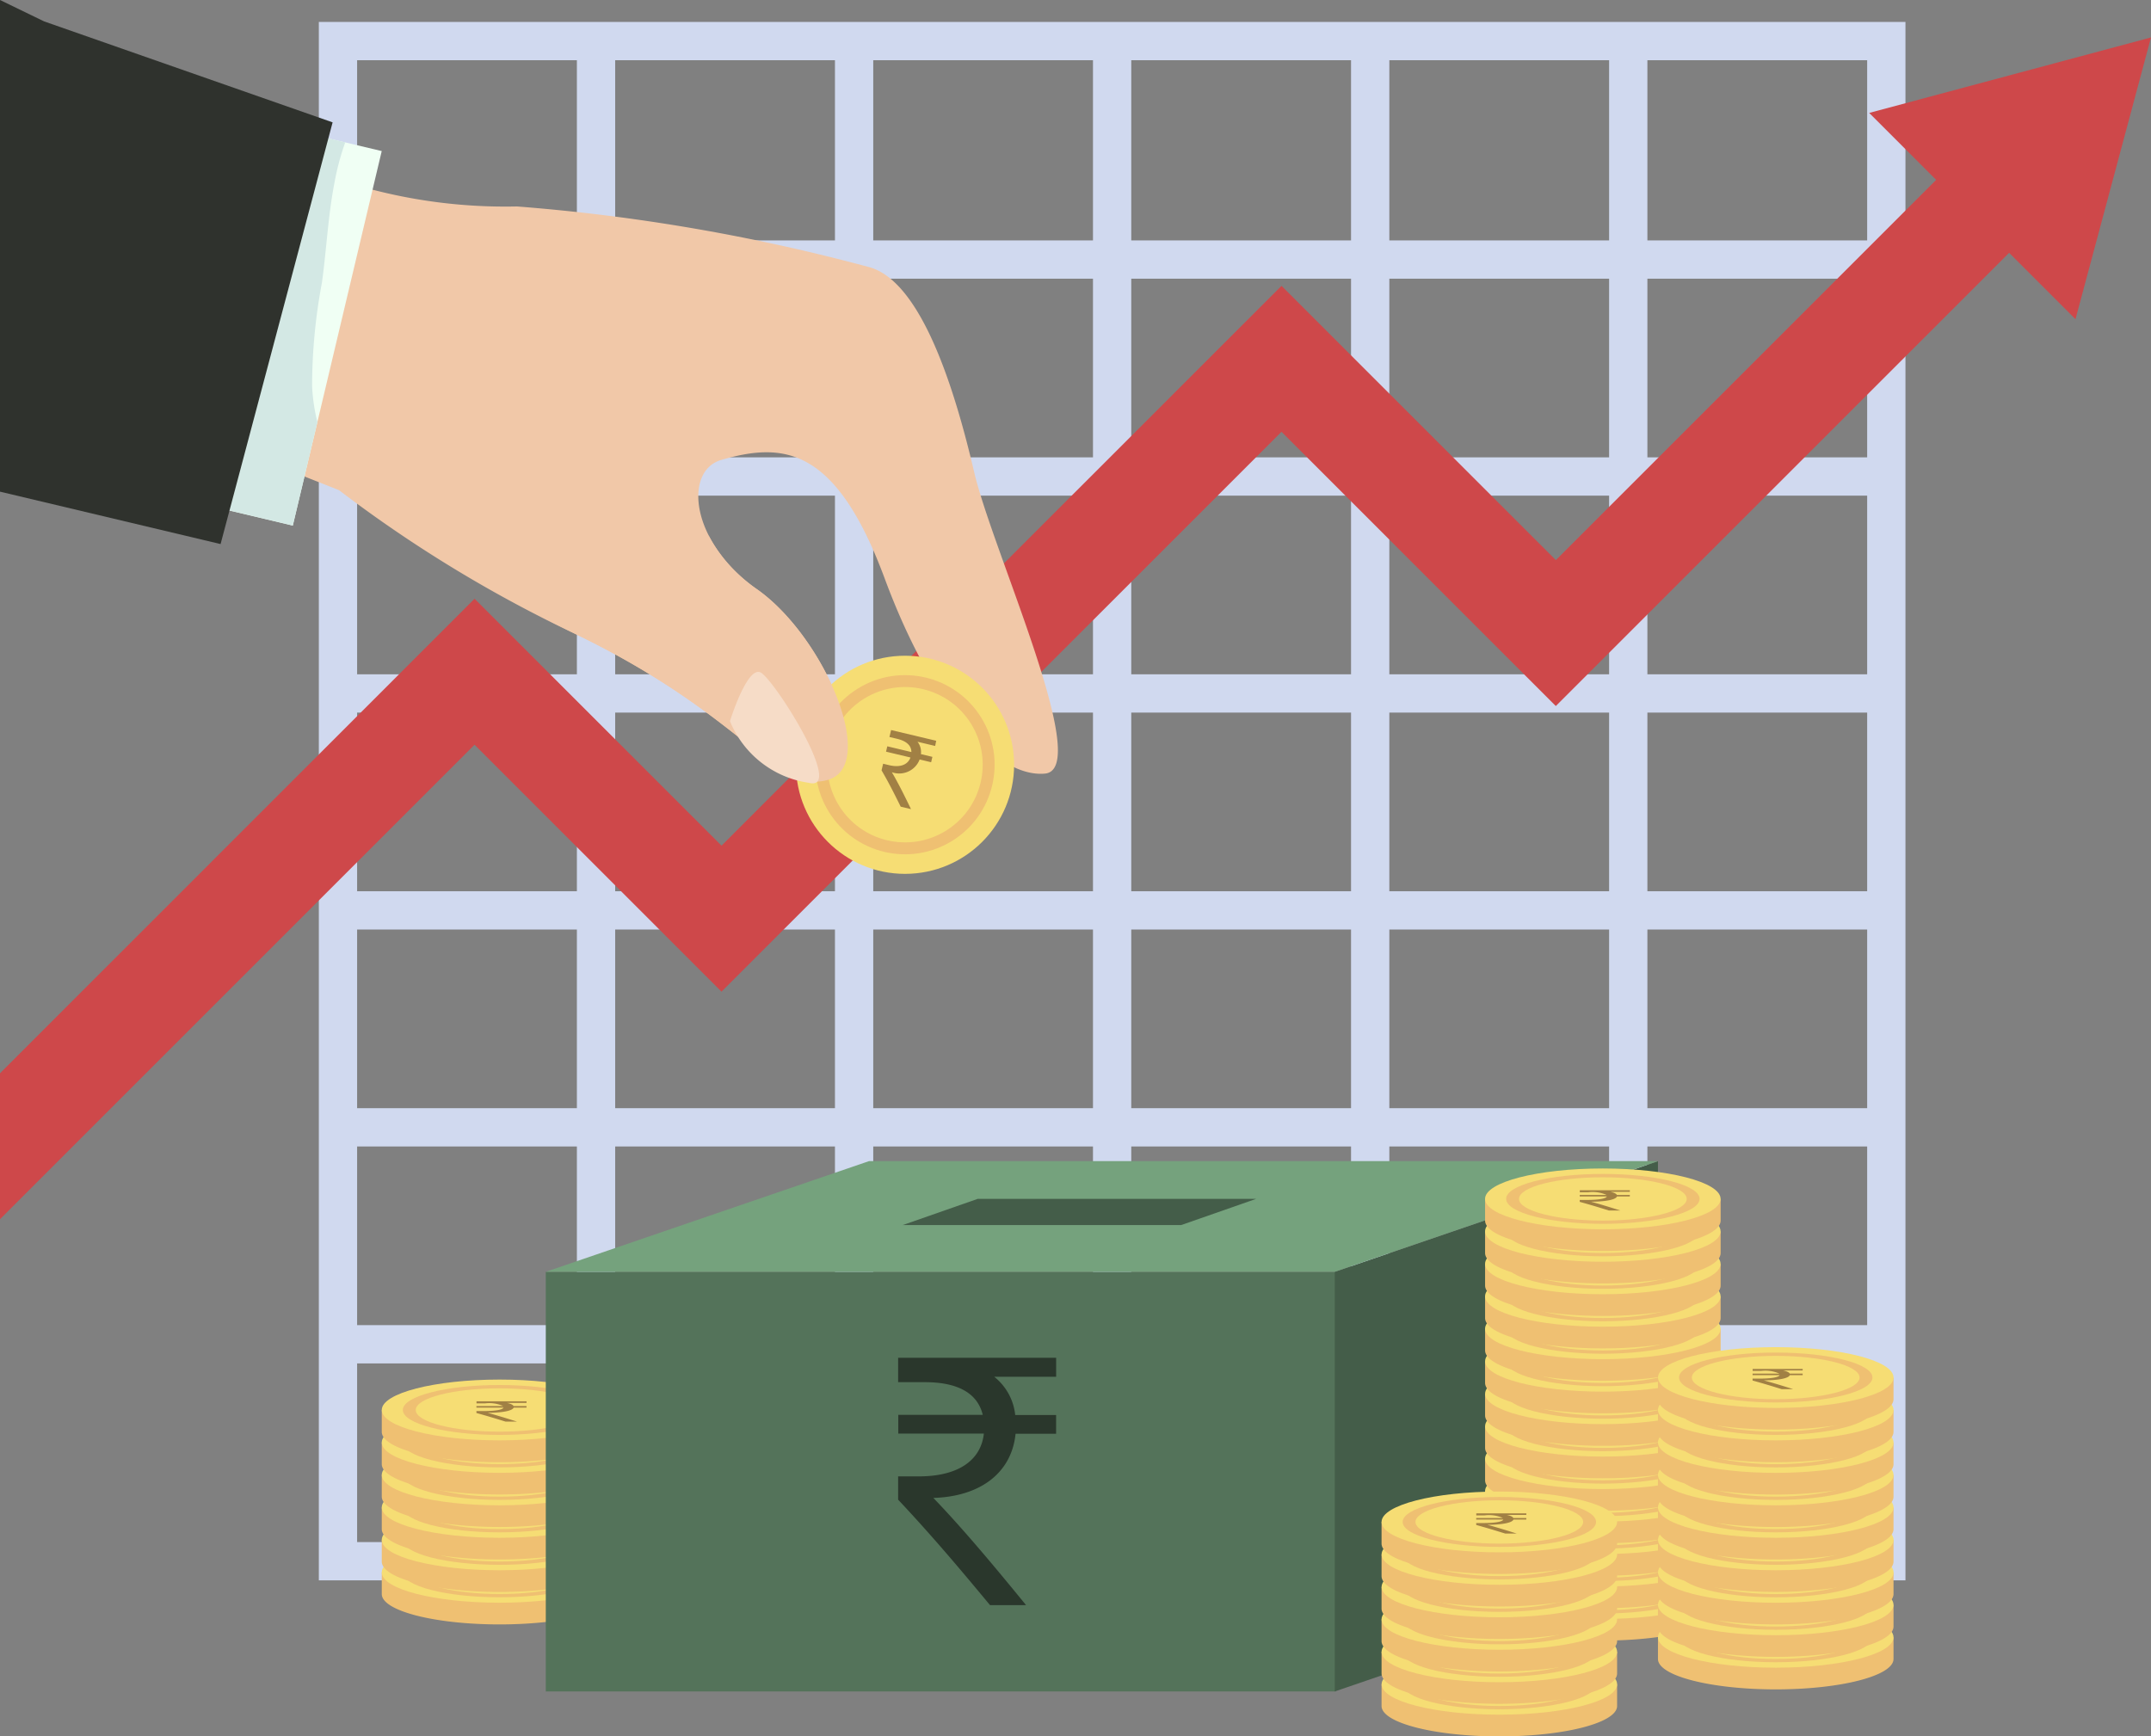 <svg xmlns="http://www.w3.org/2000/svg" width="56.179" height="45.357" viewBox="0 0 56.179 45.357">
  <rect x="0" y="0" width="56.179" height="45.357" fill="#808080" stroke="none"/>
  <g id="Objects" transform="translate(0 -48.18)">
    <g id="Group_2798" data-name="Group 2798" transform="translate(8.827 49.253)">
      <rect id="Rectangle_517" data-name="Rectangle 517" width="40.439" height="39.709" transform="translate(0 0)" fill="none" stroke="#d0d9ef" stroke-width="1"/>
      <line id="Line_361" data-name="Line 361" x2="40.439" transform="translate(0 34.042)" fill="none" stroke="#d0d9ef" stroke-width="1"/>
      <line id="Line_362" data-name="Line 362" x2="40.439" transform="translate(0 28.375)" fill="none" stroke="#d0d9ef" stroke-width="1"/>
      <line id="Line_363" data-name="Line 363" x2="40.439" transform="translate(0 22.708)" fill="none" stroke="#d0d9ef" stroke-width="1"/>
      <line id="Line_364" data-name="Line 364" x2="40.439" transform="translate(0 17.041)" fill="none" stroke="#d0d9ef" stroke-width="1"/>
      <line id="Line_365" data-name="Line 365" x2="40.439" transform="translate(0 11.374)" fill="none" stroke="#d0d9ef" stroke-width="1"/>
      <line id="Line_366" data-name="Line 366" x2="40.439" transform="translate(0 5.707)" fill="none" stroke="#d0d9ef" stroke-width="1"/>
      <line id="Line_367" data-name="Line 367" y2="39.709" transform="translate(33.699 0)" fill="none" stroke="#d0d9ef" stroke-width="1"/>
      <line id="Line_368" data-name="Line 368" y2="39.709" transform="translate(26.959 0)" fill="none" stroke="#d0d9ef" stroke-width="1"/>
      <line id="Line_369" data-name="Line 369" y2="39.709" transform="translate(20.219 0)" fill="none" stroke="#d0d9ef" stroke-width="1"/>
      <line id="Line_370" data-name="Line 370" y2="39.709" transform="translate(13.48 0)" fill="none" stroke="#d0d9ef" stroke-width="1"/>
      <line id="Line_371" data-name="Line 371" y2="39.709" transform="translate(6.74 0)" fill="none" stroke="#d0d9ef" stroke-width="1"/>
    </g>
    <g id="Group_2811" data-name="Group 2811" transform="translate(9.971 84.217)">
      <g id="Group_2800" data-name="Group 2800" transform="translate(0 4.241)">
        <path id="Path_37051" data-name="Path 37051" d="M90.311,396.883a10.307,10.307,0,0,0-4.317,0h-.917v.566c0,.439,1.377.794,3.076.794s3.076-.355,3.076-.794v-.566Z" transform="translate(-85.077 -396.088)" fill="#efc072"/>
        <path id="Path_37052" data-name="Path 37052" d="M91.227,392.623c0,.439-1.377.794-3.076.794s-3.076-.355-3.076-.794,1.377-.794,3.076-.794S91.227,392.185,91.227,392.623Z" transform="translate(-85.075 -391.829)" fill="#f6dd74"/>
        <path id="Path_37053" data-name="Path 37053" d="M94.817,393.692c0,.36-1.131.652-2.526.652s-2.526-.292-2.526-.652,1.131-.652,2.526-.652S94.817,393.332,94.817,393.692Z" transform="translate(-89.215 -392.898)" fill="#efc072"/>
        <path id="Path_37054" data-name="Path 37054" d="M97.012,394.345c0,.312-.981.566-2.19.566s-2.19-.253-2.19-.566.981-.566,2.19-.566S97.012,394.032,97.012,394.345Z" transform="translate(-91.745 -393.55)" fill="#f6dd74"/>
        <g id="Group_2799" data-name="Group 2799" transform="translate(2.473 0.57)">
          <path id="Path_37055" data-name="Path 37055" d="M107.482,396.73h-.512c.09.018.155.045.174.082h.338v.04h-.335c-.031.082-.282.134-.68.137.242.065.506.147.767.229h-.3c-.242-.075-.469-.145-.76-.225v-.05h.171c.335,0,.515-.036.537-.091h-.708v-.04h.7a.894.894,0,0,0-.478-.07h-.22v-.052h1.307v.04Z" transform="translate(-106.175 -396.69)" fill="#a18044"/>
        </g>
      </g>
      <g id="Group_2802" data-name="Group 2802" transform="translate(0 3.393)">
        <path id="Path_37056" data-name="Path 37056" d="M90.311,389.646a10.307,10.307,0,0,0-4.317,0h-.917v.566c0,.439,1.377.794,3.076.794s3.076-.355,3.076-.794v-.566Z" transform="translate(-85.077 -388.851)" fill="#efc072"/>
        <ellipse id="Ellipse_130" data-name="Ellipse 130" cx="3.076" cy="0.794" rx="3.076" ry="0.794" fill="#f6dd74"/>
        <ellipse id="Ellipse_131" data-name="Ellipse 131" cx="2.526" cy="0.652" rx="2.526" ry="0.652" transform="translate(0.55 0.142)" fill="#efc072"/>
        <ellipse id="Ellipse_132" data-name="Ellipse 132" cx="2.19" cy="0.566" rx="2.19" ry="0.566" transform="translate(0.886 0.229)" fill="#f6dd74"/>
        <g id="Group_2801" data-name="Group 2801" transform="translate(2.473 0.57)">
          <path id="Path_37057" data-name="Path 37057" d="M107.482,389.493h-.512c.09.018.155.045.174.082h.338v.04h-.335c-.031.082-.282.134-.68.137.242.065.506.147.767.229h-.3c-.242-.075-.469-.145-.76-.225v-.05h.171c.335,0,.515-.036.537-.091h-.708v-.04h.7a.894.894,0,0,0-.478-.07h-.22v-.052h1.307v.04Z" transform="translate(-106.175 -389.453)" fill="#a18044"/>
        </g>
      </g>
      <g id="Group_2804" data-name="Group 2804" transform="translate(0 2.545)">
        <path id="Path_37058" data-name="Path 37058" d="M90.311,382.408a10.307,10.307,0,0,0-4.317,0h-.917v.566c0,.439,1.377.794,3.076.794s3.076-.356,3.076-.794v-.566Z" transform="translate(-85.077 -381.613)" fill="#efc072"/>
        <ellipse id="Ellipse_133" data-name="Ellipse 133" cx="3.076" cy="0.794" rx="3.076" ry="0.794" fill="#f6dd74"/>
        <ellipse id="Ellipse_134" data-name="Ellipse 134" cx="2.526" cy="0.652" rx="2.526" ry="0.652" transform="translate(0.55 0.142)" fill="#efc072"/>
        <path id="Path_37059" data-name="Path 37059" d="M97.012,379.87c0,.312-.981.566-2.19.566s-2.19-.253-2.19-.566.981-.566,2.19-.566S97.012,379.557,97.012,379.87Z" transform="translate(-91.745 -379.075)" fill="#f6dd74"/>
        <g id="Group_2803" data-name="Group 2803" transform="translate(2.473 0.57)">
          <path id="Path_37060" data-name="Path 37060" d="M107.482,382.256h-.512c.09.018.155.045.174.082h.338v.04h-.335c-.031.082-.282.134-.68.137.242.065.506.147.767.229h-.3c-.242-.075-.469-.145-.76-.225v-.05h.171c.335,0,.515-.036.537-.091h-.708v-.04h.7a.894.894,0,0,0-.478-.07h-.22v-.052h1.307v.04Z" transform="translate(-106.175 -382.216)" fill="#a18044"/>
        </g>
      </g>
      <g id="Group_2806" data-name="Group 2806" transform="translate(0 1.697)">
        <path id="Path_37061" data-name="Path 37061" d="M90.311,375.17a10.3,10.3,0,0,0-4.317,0h-.917v.566c0,.439,1.377.794,3.076.794s3.076-.356,3.076-.794v-.566Z" transform="translate(-85.077 -374.376)" fill="#efc072"/>
        <path id="Path_37062" data-name="Path 37062" d="M91.227,370.911c0,.439-1.377.794-3.076.794s-3.076-.355-3.076-.794,1.377-.794,3.076-.794S91.227,370.472,91.227,370.911Z" transform="translate(-85.075 -370.117)" fill="#f6dd74"/>
        <ellipse id="Ellipse_135" data-name="Ellipse 135" cx="2.526" cy="0.652" rx="2.526" ry="0.652" transform="translate(0.55 0.142)" fill="#efc072"/>
        <path id="Path_37063" data-name="Path 37063" d="M97.012,372.633c0,.312-.981.566-2.19.566s-2.19-.253-2.19-.566.981-.566,2.19-.566S97.012,372.32,97.012,372.633Z" transform="translate(-91.745 -371.838)" fill="#f6dd74"/>
        <g id="Group_2805" data-name="Group 2805" transform="translate(2.473 0.57)">
          <path id="Path_37064" data-name="Path 37064" d="M107.482,375.018h-.512c.09.018.155.045.174.082h.338v.04h-.335c-.031.082-.282.134-.68.137.242.065.506.147.767.229h-.3c-.242-.075-.469-.145-.76-.225v-.05h.171c.335,0,.515-.036.537-.091h-.708v-.04h.7a.894.894,0,0,0-.478-.07h-.22v-.052h1.307v.04Z" transform="translate(-106.175 -374.978)" fill="#a18044"/>
        </g>
      </g>
      <g id="Group_2808" data-name="Group 2808" transform="translate(0 0.848)">
        <path id="Path_37065" data-name="Path 37065" d="M90.311,367.933a10.3,10.3,0,0,0-4.317,0h-.917v.566c0,.439,1.377.794,3.076.794s3.076-.355,3.076-.794v-.566Z" transform="translate(-85.077 -367.139)" fill="#efc072"/>
        <path id="Path_37066" data-name="Path 37066" d="M91.227,363.674c0,.439-1.377.794-3.076.794s-3.076-.355-3.076-.794,1.377-.794,3.076-.794S91.227,363.236,91.227,363.674Z" transform="translate(-85.075 -362.88)" fill="#f6dd74"/>
        <ellipse id="Ellipse_136" data-name="Ellipse 136" cx="2.526" cy="0.652" rx="2.526" ry="0.652" transform="translate(0.55 0.142)" fill="#efc072"/>
        <ellipse id="Ellipse_137" data-name="Ellipse 137" cx="2.19" cy="0.566" rx="2.19" ry="0.566" transform="translate(0.886 0.229)" fill="#f6dd74"/>
        <g id="Group_2807" data-name="Group 2807" transform="translate(2.473 0.57)">
          <path id="Path_37067" data-name="Path 37067" d="M107.482,367.781h-.512c.09.018.155.045.174.082h.338v.04h-.335c-.031.082-.282.134-.68.137.242.065.506.147.767.229h-.3c-.242-.075-.469-.145-.76-.225v-.05h.171c.335,0,.515-.036.537-.091h-.708v-.04h.7a.893.893,0,0,0-.478-.07h-.22v-.052h1.307v.04Z" transform="translate(-106.175 -367.741)" fill="#a18044"/>
        </g>
      </g>
      <g id="Group_2810" data-name="Group 2810">
        <path id="Path_37068" data-name="Path 37068" d="M90.311,360.7a10.308,10.308,0,0,0-4.317,0h-.917v.566c0,.439,1.377.794,3.076.794s3.076-.356,3.076-.794V360.7Z" transform="translate(-85.077 -359.901)" fill="#efc072"/>
        <ellipse id="Ellipse_138" data-name="Ellipse 138" cx="3.076" cy="0.794" rx="3.076" ry="0.794" fill="#f6dd74"/>
        <ellipse id="Ellipse_139" data-name="Ellipse 139" cx="2.526" cy="0.652" rx="2.526" ry="0.652" transform="translate(0.55 0.142)" fill="#efc072"/>
        <path id="Path_37069" data-name="Path 37069" d="M97.012,358.158c0,.312-.981.566-2.19.566s-2.19-.253-2.19-.566.981-.566,2.19-.566S97.012,357.845,97.012,358.158Z" transform="translate(-91.745 -357.363)" fill="#f6dd74"/>
        <g id="Group_2809" data-name="Group 2809" transform="translate(2.473 0.57)">
          <path id="Path_37070" data-name="Path 37070" d="M107.482,360.543h-.512c.09.018.155.045.174.082h.338v.04h-.335c-.031.082-.282.134-.68.137.242.065.506.147.767.229h-.3c-.242-.075-.469-.145-.76-.225v-.05h.171c.335,0,.515-.036.537-.091h-.708v-.04h.7a.9.9,0,0,0-.478-.07h-.22V360.5h1.307v.04Z" transform="translate(-106.175 -360.503)" fill="#a18044"/>
        </g>
      </g>
    </g>
    <g id="Group_2814" data-name="Group 2814" transform="translate(0 49.158)">
      <g id="Group_2812" data-name="Group 2812" transform="translate(0 1.947)">
        <path id="Path_37071" data-name="Path 37071" d="M52.341,73.135,40.635,84.841,33.47,77.677,18.845,92.3l-6.45-6.45L0,98.246v3.812L12.394,89.664l6.45,6.45L33.47,81.489l7.164,7.164L54.247,75.041Z" transform="translate(0 -73.135)" fill="#ce484a"/>
      </g>
      <g id="Group_2813" data-name="Group 2813" transform="translate(48.819 0)">
        <path id="Path_37072" data-name="Path 37072" d="M423.878,56.524l-7.36,1.972,5.388,5.388Z" transform="translate(-416.518 -56.524)" fill="#ce484a"/>
      </g>
    </g>
    <g id="Group_2816" data-name="Group 2816" transform="translate(14.255 78.511)">
      <rect id="Rectangle_518" data-name="Rectangle 518" width="20.634" height="10.961" transform="translate(0 2.892)" fill="#54735a"/>
      <path id="Path_37073" data-name="Path 37073" d="M305.869,317.92l-8.441,2.892V309.851l8.441-2.891Z" transform="translate(-276.822 -306.959)" fill="#445d49"/>
      <path id="Path_37074" data-name="Path 37074" d="M130.064,306.959H150.67l-8.441,2.891H121.623Z" transform="translate(-121.623 -306.959)" fill="#75a27d"/>
      <path id="Path_37075" data-name="Path 37075" d="M203.121,315.375h7.272l-1.956.684h-7.272Z" transform="translate(-191.842 -314.389)" fill="#445d49"/>
      <g id="Group_2815" data-name="Group 2815" transform="translate(9.201 5.142)">
        <path id="Path_37076" data-name="Path 37076" d="M204.25,351.316h-1.617a1.47,1.47,0,0,1,.549,1h1.068v.49h-1.059c-.1,1-.892,1.637-2.147,1.676.765.794,1.6,1.794,2.421,2.8h-.941c-.765-.921-1.48-1.774-2.4-2.755v-.608h.539c1.059,0,1.627-.441,1.7-1.118h-2.235v-.49h2.206c-.137-.569-.657-.853-1.51-.853h-.7v-.637h4.127v.49Z" transform="translate(-200.123 -350.826)" fill="#2a372c"/>
      </g>
    </g>
    <g id="Group_2843" data-name="Group 2843" transform="translate(38.787 78.703)">
      <g id="Group_2818" data-name="Group 2818" transform="translate(0 10.179)">
        <path id="Path_37077" data-name="Path 37077" d="M336.162,400.5a10.308,10.308,0,0,0-4.317,0h-.917v.566c0,.439,1.377.794,3.076.794s3.076-.356,3.076-.794V400.5Z" transform="translate(-330.928 -399.707)" fill="#efc072"/>
        <ellipse id="Ellipse_140" data-name="Ellipse 140" cx="3.076" cy="0.794" rx="3.076" ry="0.794" fill="#f6dd74"/>
        <ellipse id="Ellipse_141" data-name="Ellipse 141" cx="2.526" cy="0.652" rx="2.526" ry="0.652" transform="translate(0.55 0.142)" fill="#efc072"/>
        <ellipse id="Ellipse_142" data-name="Ellipse 142" cx="2.19" cy="0.566" rx="2.19" ry="0.566" transform="translate(0.886 0.229)" fill="#f6dd74"/>
        <g id="Group_2817" data-name="Group 2817" transform="translate(2.473 0.57)">
          <path id="Path_37078" data-name="Path 37078" d="M353.335,400.349h-.512c.09.018.155.045.174.082h.338v.04H353c-.031.082-.282.134-.68.137.242.065.506.147.767.229h-.3c-.242-.075-.469-.145-.76-.225v-.05h.171c.335,0,.515-.036.537-.091h-.708v-.04h.7a.9.9,0,0,0-.478-.07h-.22v-.052h1.307Z" transform="translate(-352.028 -400.309)" fill="#a18044"/>
        </g>
      </g>
      <g id="Group_2820" data-name="Group 2820" transform="translate(0 9.331)">
        <path id="Path_37079" data-name="Path 37079" d="M336.162,393.265a10.31,10.31,0,0,0-4.317,0h-.917v.566c0,.439,1.377.794,3.076.794s3.076-.356,3.076-.794v-.566Z" transform="translate(-330.928 -392.47)" fill="#efc072"/>
        <ellipse id="Ellipse_143" data-name="Ellipse 143" cx="3.076" cy="0.794" rx="3.076" ry="0.794" fill="#f6dd74"/>
        <ellipse id="Ellipse_144" data-name="Ellipse 144" cx="2.526" cy="0.652" rx="2.526" ry="0.652" transform="translate(0.55 0.142)" fill="#efc072"/>
        <ellipse id="Ellipse_145" data-name="Ellipse 145" cx="2.19" cy="0.566" rx="2.19" ry="0.566" transform="translate(0.886 0.229)" fill="#f6dd74"/>
        <g id="Group_2819" data-name="Group 2819" transform="translate(2.473 0.57)">
          <path id="Path_37080" data-name="Path 37080" d="M353.335,393.112h-.512c.09.018.155.045.174.082h.338v.04H353c-.031.082-.282.134-.68.137.242.065.506.147.767.229h-.3c-.242-.075-.469-.145-.76-.225v-.05h.171c.335,0,.515-.036.537-.091h-.708v-.04h.7a.9.9,0,0,0-.478-.07h-.22v-.052h1.307Z" transform="translate(-352.028 -393.072)" fill="#a18044"/>
        </g>
      </g>
      <g id="Group_2822" data-name="Group 2822" transform="translate(0 8.483)">
        <path id="Path_37081" data-name="Path 37081" d="M336.162,386.027a10.308,10.308,0,0,0-4.317,0h-.917v.566c0,.439,1.377.794,3.076.794s3.076-.356,3.076-.794v-.566Z" transform="translate(-330.928 -385.232)" fill="#efc072"/>
        <ellipse id="Ellipse_146" data-name="Ellipse 146" cx="3.076" cy="0.794" rx="3.076" ry="0.794" fill="#f6dd74"/>
        <ellipse id="Ellipse_147" data-name="Ellipse 147" cx="2.526" cy="0.652" rx="2.526" ry="0.652" transform="translate(0.55 0.142)" fill="#efc072"/>
        <path id="Path_37082" data-name="Path 37082" d="M342.863,383.489c0,.312-.981.566-2.19.566s-2.19-.253-2.19-.566.981-.566,2.19-.566S342.863,383.176,342.863,383.489Z" transform="translate(-337.597 -382.694)" fill="#f6dd74"/>
        <g id="Group_2821" data-name="Group 2821" transform="translate(2.473 0.57)">
          <path id="Path_37083" data-name="Path 37083" d="M353.335,385.874h-.512c.09.018.155.045.174.082h.338V386H353c-.031.082-.282.134-.68.137.242.065.506.147.767.229h-.3c-.242-.075-.469-.145-.76-.225v-.05h.171c.335,0,.515-.036.537-.091h-.708v-.04h.7a.893.893,0,0,0-.478-.07h-.22v-.052h1.307Z" transform="translate(-352.028 -385.834)" fill="#a18044"/>
        </g>
      </g>
      <g id="Group_2824" data-name="Group 2824" transform="translate(0 7.635)">
        <path id="Path_37084" data-name="Path 37084" d="M336.162,378.789a10.3,10.3,0,0,0-4.317,0h-.917v.566c0,.439,1.377.794,3.076.794s3.076-.355,3.076-.794v-.566Z" transform="translate(-330.928 -377.995)" fill="#efc072"/>
        <path id="Path_37085" data-name="Path 37085" d="M337.079,374.53c0,.439-1.377.794-3.076.794s-3.076-.355-3.076-.794,1.377-.794,3.076-.794S337.079,374.091,337.079,374.53Z" transform="translate(-330.928 -373.736)" fill="#f6dd74"/>
        <ellipse id="Ellipse_148" data-name="Ellipse 148" cx="2.526" cy="0.652" rx="2.526" ry="0.652" transform="translate(0.55 0.142)" fill="#efc072"/>
        <path id="Path_37086" data-name="Path 37086" d="M342.863,376.251c0,.312-.981.566-2.19.566s-2.19-.253-2.19-.566.981-.565,2.19-.565S342.863,375.939,342.863,376.251Z" transform="translate(-337.597 -375.457)" fill="#f6dd74"/>
        <g id="Group_2823" data-name="Group 2823" transform="translate(2.473 0.57)">
          <path id="Path_37087" data-name="Path 37087" d="M353.335,378.637h-.512c.09.018.155.045.174.082h.338v.04H353c-.031.082-.282.134-.68.137.242.065.506.147.767.229h-.3c-.242-.075-.469-.145-.76-.225v-.05h.171c.335,0,.515-.036.537-.091h-.708v-.04h.7a.893.893,0,0,0-.478-.07h-.22V378.6h1.307Z" transform="translate(-352.028 -378.597)" fill="#a18044"/>
        </g>
      </g>
      <g id="Group_2826" data-name="Group 2826" transform="translate(0 6.786)">
        <path id="Path_37088" data-name="Path 37088" d="M336.162,371.552a10.31,10.31,0,0,0-4.317,0h-.917v.566c0,.439,1.377.794,3.076.794s3.076-.355,3.076-.794v-.566Z" transform="translate(-330.928 -370.758)" fill="#efc072"/>
        <path id="Path_37089" data-name="Path 37089" d="M337.079,367.292c0,.439-1.377.794-3.076.794s-3.076-.356-3.076-.794,1.377-.794,3.076-.794S337.079,366.854,337.079,367.292Z" transform="translate(-330.928 -366.498)" fill="#f6dd74"/>
        <ellipse id="Ellipse_149" data-name="Ellipse 149" cx="2.526" cy="0.652" rx="2.526" ry="0.652" transform="translate(0.55 0.142)" fill="#efc072"/>
        <path id="Path_37090" data-name="Path 37090" d="M342.863,369.013c0,.312-.981.566-2.19.566s-2.19-.253-2.19-.566.981-.565,2.19-.565S342.863,368.7,342.863,369.013Z" transform="translate(-337.597 -368.219)" fill="#f6dd74"/>
        <g id="Group_2825" data-name="Group 2825" transform="translate(2.473 0.57)">
          <path id="Path_37091" data-name="Path 37091" d="M353.335,371.4h-.512c.09.018.155.045.174.082h.338v.04H353c-.031.082-.282.134-.68.137.242.065.506.147.767.229h-.3c-.242-.075-.469-.145-.76-.225v-.05h.171c.335,0,.515-.036.537-.091h-.708v-.04h.7a.893.893,0,0,0-.478-.07h-.22v-.052h1.307Z" transform="translate(-352.028 -371.36)" fill="#a18044"/>
        </g>
      </g>
      <g id="Group_2828" data-name="Group 2828" transform="translate(0 5.938)">
        <path id="Path_37092" data-name="Path 37092" d="M336.162,364.315a10.308,10.308,0,0,0-4.317,0h-.917v.566c0,.439,1.377.794,3.076.794s3.076-.355,3.076-.794v-.566Z" transform="translate(-330.928 -363.52)" fill="#efc072"/>
        <ellipse id="Ellipse_150" data-name="Ellipse 150" cx="3.076" cy="0.794" rx="3.076" ry="0.794" fill="#f6dd74"/>
        <ellipse id="Ellipse_151" data-name="Ellipse 151" cx="2.526" cy="0.652" rx="2.526" ry="0.652" transform="translate(0.55 0.142)" fill="#efc072"/>
        <path id="Path_37093" data-name="Path 37093" d="M342.863,361.777c0,.312-.981.566-2.19.566s-2.19-.253-2.19-.566.981-.566,2.19-.566S342.863,361.464,342.863,361.777Z" transform="translate(-337.597 -360.982)" fill="#f6dd74"/>
        <g id="Group_2827" data-name="Group 2827" transform="translate(2.473 0.57)">
          <path id="Path_37094" data-name="Path 37094" d="M353.335,364.162h-.512c.09.018.155.045.174.082h.338v.04H353c-.031.082-.282.134-.68.137.242.065.506.147.767.229h-.3c-.242-.075-.469-.145-.76-.225v-.05h.171c.335,0,.515-.036.537-.091h-.708v-.04h.7a.9.9,0,0,0-.478-.07h-.22v-.052h1.307Z" transform="translate(-352.028 -364.122)" fill="#a18044"/>
        </g>
      </g>
      <g id="Group_2830" data-name="Group 2830" transform="translate(0 5.09)">
        <path id="Path_37095" data-name="Path 37095" d="M336.162,357.078a10.307,10.307,0,0,0-4.317,0h-.917v.566c0,.439,1.377.794,3.076.794s3.076-.356,3.076-.794v-.566Z" transform="translate(-330.928 -356.283)" fill="#efc072"/>
        <ellipse id="Ellipse_152" data-name="Ellipse 152" cx="3.076" cy="0.794" rx="3.076" ry="0.794" fill="#f6dd74"/>
        <ellipse id="Ellipse_153" data-name="Ellipse 153" cx="2.526" cy="0.652" rx="2.526" ry="0.652" transform="translate(0.55 0.142)" fill="#efc072"/>
        <ellipse id="Ellipse_154" data-name="Ellipse 154" cx="2.19" cy="0.566" rx="2.19" ry="0.566" transform="translate(0.886 0.229)" fill="#f6dd74"/>
        <g id="Group_2829" data-name="Group 2829" transform="translate(2.473 0.57)">
          <path id="Path_37096" data-name="Path 37096" d="M353.335,356.925h-.512c.09.018.155.045.174.082h.338v.04H353c-.031.082-.282.134-.68.137.242.065.506.147.767.229h-.3c-.242-.075-.469-.145-.76-.225v-.05h.171c.335,0,.515-.036.537-.091h-.708v-.04h.7a.893.893,0,0,0-.478-.07h-.22v-.052h1.307Z" transform="translate(-352.028 -356.885)" fill="#a18044"/>
        </g>
      </g>
      <g id="Group_2832" data-name="Group 2832" transform="translate(0 4.241)">
        <path id="Path_37097" data-name="Path 37097" d="M336.162,349.84a10.31,10.31,0,0,0-4.317,0h-.917v.566c0,.439,1.377.794,3.076.794s3.076-.355,3.076-.794v-.566Z" transform="translate(-330.928 -349.046)" fill="#efc072"/>
        <ellipse id="Ellipse_155" data-name="Ellipse 155" cx="3.076" cy="0.794" rx="3.076" ry="0.794" fill="#f6dd74"/>
        <ellipse id="Ellipse_156" data-name="Ellipse 156" cx="2.526" cy="0.652" rx="2.526" ry="0.652" transform="translate(0.55 0.142)" fill="#efc072"/>
        <ellipse id="Ellipse_157" data-name="Ellipse 157" cx="2.19" cy="0.566" rx="2.19" ry="0.566" transform="translate(0.886 0.229)" fill="#f6dd74"/>
        <g id="Group_2831" data-name="Group 2831" transform="translate(2.473 0.57)">
          <path id="Path_37098" data-name="Path 37098" d="M353.335,349.687h-.512c.09.018.155.045.174.082h.338v.04H353c-.031.082-.282.134-.68.137.242.065.506.147.767.229h-.3c-.242-.075-.469-.145-.76-.225v-.05h.171c.335,0,.515-.036.537-.091h-.708v-.04h.7a.893.893,0,0,0-.478-.07h-.22v-.052h1.307Z" transform="translate(-352.028 -349.647)" fill="#a18044"/>
        </g>
      </g>
      <g id="Group_2834" data-name="Group 2834" transform="translate(0 3.393)">
        <path id="Path_37099" data-name="Path 37099" d="M336.162,342.6a10.308,10.308,0,0,0-4.317,0h-.917v.566c0,.439,1.377.794,3.076.794s3.076-.355,3.076-.794V342.6Z" transform="translate(-330.928 -341.808)" fill="#efc072"/>
        <path id="Path_37100" data-name="Path 37100" d="M337.079,338.343c0,.439-1.377.794-3.076.794s-3.076-.356-3.076-.794,1.377-.794,3.076-.794S337.079,337.9,337.079,338.343Z" transform="translate(-330.928 -337.549)" fill="#f6dd74"/>
        <path id="Path_37101" data-name="Path 37101" d="M340.669,339.412c0,.36-1.131.652-2.526.652s-2.526-.292-2.526-.652,1.131-.652,2.526-.652S340.669,339.052,340.669,339.412Z" transform="translate(-335.067 -338.618)" fill="#efc072"/>
        <path id="Path_37102" data-name="Path 37102" d="M342.863,340.065c0,.312-.981.566-2.19.566s-2.19-.253-2.19-.566.981-.565,2.19-.565S342.863,339.752,342.863,340.065Z" transform="translate(-337.597 -339.27)" fill="#f6dd74"/>
        <g id="Group_2833" data-name="Group 2833" transform="translate(2.473 0.57)">
          <path id="Path_37103" data-name="Path 37103" d="M353.335,342.45h-.512c.09.018.155.045.174.082h.338v.04H353c-.031.082-.282.134-.68.137.242.065.506.147.767.229h-.3c-.242-.075-.469-.145-.76-.225v-.05h.171c.335,0,.515-.036.537-.091h-.708v-.04h.7a.893.893,0,0,0-.478-.07h-.22v-.052h1.307Z" transform="translate(-352.028 -342.41)" fill="#a18044"/>
        </g>
      </g>
      <g id="Group_2836" data-name="Group 2836" transform="translate(0 2.545)">
        <path id="Path_37104" data-name="Path 37104" d="M336.162,335.365a10.308,10.308,0,0,0-4.317,0h-.917v.566c0,.439,1.377.794,3.076.794s3.076-.355,3.076-.794v-.566Z" transform="translate(-330.928 -334.57)" fill="#efc072"/>
        <path id="Path_37105" data-name="Path 37105" d="M337.079,331.105c0,.439-1.377.794-3.076.794s-3.076-.355-3.076-.794,1.377-.794,3.076-.794S337.079,330.667,337.079,331.105Z" transform="translate(-330.928 -330.311)" fill="#f6dd74"/>
        <path id="Path_37106" data-name="Path 37106" d="M340.669,332.174c0,.36-1.131.652-2.526.652s-2.526-.292-2.526-.652,1.131-.652,2.526-.652S340.669,331.814,340.669,332.174Z" transform="translate(-335.067 -331.38)" fill="#efc072"/>
        <path id="Path_37107" data-name="Path 37107" d="M342.863,332.827c0,.312-.981.566-2.19.566s-2.19-.253-2.19-.566.981-.566,2.19-.566S342.863,332.514,342.863,332.827Z" transform="translate(-337.597 -332.032)" fill="#f6dd74"/>
        <g id="Group_2835" data-name="Group 2835" transform="translate(2.473 0.57)">
          <path id="Path_37108" data-name="Path 37108" d="M353.335,335.213h-.512c.09.018.155.045.174.082h.338v.04H353c-.031.082-.282.134-.68.137.242.065.506.147.767.229h-.3c-.242-.075-.469-.145-.76-.225v-.05h.171c.335,0,.515-.036.537-.091h-.708v-.04h.7a.893.893,0,0,0-.478-.07h-.22v-.052h1.307Z" transform="translate(-352.028 -335.173)" fill="#a18044"/>
        </g>
      </g>
      <g id="Group_2838" data-name="Group 2838" transform="translate(0 1.697)">
        <path id="Path_37109" data-name="Path 37109" d="M336.162,328.128a10.308,10.308,0,0,0-4.317,0h-.917v.566c0,.439,1.377.794,3.076.794s3.076-.355,3.076-.794v-.566Z" transform="translate(-330.928 -327.333)" fill="#efc072"/>
        <path id="Path_37110" data-name="Path 37110" d="M337.079,323.868c0,.439-1.377.794-3.076.794s-3.076-.355-3.076-.794,1.377-.794,3.076-.794S337.079,323.43,337.079,323.868Z" transform="translate(-330.928 -323.074)" fill="#f6dd74"/>
        <ellipse id="Ellipse_158" data-name="Ellipse 158" cx="2.526" cy="0.652" rx="2.526" ry="0.652" transform="translate(0.55 0.142)" fill="#efc072"/>
        <path id="Path_37111" data-name="Path 37111" d="M342.863,325.59c0,.312-.981.566-2.19.566s-2.19-.253-2.19-.566.981-.566,2.19-.566S342.863,325.277,342.863,325.59Z" transform="translate(-337.597 -324.795)" fill="#f6dd74"/>
        <g id="Group_2837" data-name="Group 2837" transform="translate(2.473 0.57)">
          <path id="Path_37112" data-name="Path 37112" d="M353.335,327.975h-.512c.09.018.155.045.174.082h.338v.04H353c-.031.082-.282.134-.68.137.242.065.506.147.767.229h-.3c-.242-.075-.469-.145-.76-.225v-.05h.171c.335,0,.515-.036.537-.091h-.708v-.04h.7a.9.9,0,0,0-.478-.07h-.22v-.052h1.307Z" transform="translate(-352.028 -327.935)" fill="#a18044"/>
        </g>
      </g>
      <g id="Group_2840" data-name="Group 2840" transform="translate(0 0.848)">
        <path id="Path_37113" data-name="Path 37113" d="M336.162,320.89a10.3,10.3,0,0,0-4.317,0h-.917v.566c0,.439,1.377.794,3.076.794s3.076-.355,3.076-.794v-.566Z" transform="translate(-330.928 -320.096)" fill="#efc072"/>
        <path id="Path_37114" data-name="Path 37114" d="M337.079,316.631c0,.439-1.377.794-3.076.794s-3.076-.355-3.076-.794,1.377-.794,3.076-.794S337.079,316.193,337.079,316.631Z" transform="translate(-330.928 -315.837)" fill="#f6dd74"/>
        <ellipse id="Ellipse_159" data-name="Ellipse 159" cx="2.526" cy="0.652" rx="2.526" ry="0.652" transform="translate(0.55 0.142)" fill="#efc072"/>
        <path id="Path_37115" data-name="Path 37115" d="M342.863,318.352c0,.312-.981.566-2.19.566s-2.19-.253-2.19-.566.981-.565,2.19-.565S342.863,318.04,342.863,318.352Z" transform="translate(-337.597 -317.558)" fill="#f6dd74"/>
        <g id="Group_2839" data-name="Group 2839" transform="translate(2.473 0.57)">
          <path id="Path_37116" data-name="Path 37116" d="M353.335,320.738h-.512c.09.018.155.045.174.082h.338v.04H353c-.031.082-.282.134-.68.137.242.065.506.147.767.229h-.3c-.242-.075-.469-.145-.76-.225v-.05h.171c.335,0,.515-.036.537-.091h-.708v-.04h.7a.894.894,0,0,0-.478-.07h-.22V320.7h1.307Z" transform="translate(-352.028 -320.698)" fill="#a18044"/>
        </g>
      </g>
      <g id="Group_2842" data-name="Group 2842" transform="translate(0 0)">
        <path id="Path_37117" data-name="Path 37117" d="M336.162,313.652a10.3,10.3,0,0,0-4.317,0h-.917v.566c0,.439,1.377.794,3.076.794s3.076-.356,3.076-.794v-.566Z" transform="translate(-330.928 -312.858)" fill="#efc072"/>
        <path id="Path_37118" data-name="Path 37118" d="M337.079,309.393c0,.439-1.377.794-3.076.794s-3.076-.355-3.076-.794,1.377-.794,3.076-.794S337.079,308.954,337.079,309.393Z" transform="translate(-330.928 -308.599)" fill="#f6dd74"/>
        <path id="Path_37119" data-name="Path 37119" d="M340.669,310.461c0,.36-1.131.652-2.526.652s-2.526-.292-2.526-.652,1.131-.652,2.526-.652S340.669,310.1,340.669,310.461Z" transform="translate(-335.067 -309.667)" fill="#efc072"/>
        <path id="Path_37120" data-name="Path 37120" d="M342.863,311.115c0,.312-.981.566-2.19.566s-2.19-.253-2.19-.566.981-.565,2.19-.565S342.863,310.8,342.863,311.115Z" transform="translate(-337.597 -310.32)" fill="#f6dd74"/>
        <g id="Group_2841" data-name="Group 2841" transform="translate(2.473 0.57)">
          <path id="Path_37121" data-name="Path 37121" d="M353.335,313.5h-.512c.09.018.155.045.174.082h.338v.04H353c-.031.082-.282.134-.68.137.242.065.506.147.767.229h-.3c-.242-.075-.469-.145-.76-.225v-.05h.171c.335,0,.515-.036.537-.091h-.708v-.04h.7a.9.9,0,0,0-.478-.07h-.22v-.052h1.307Z" transform="translate(-352.028 -313.461)" fill="#a18044"/>
        </g>
      </g>
    </g>
    <g id="Group_2862" data-name="Group 2862" transform="translate(43.302 83.369)">
      <g id="Group_2845" data-name="Group 2845" transform="translate(0 6.786)">
        <path id="Path_37122" data-name="Path 37122" d="M374.682,411.358a10.307,10.307,0,0,0-4.317,0h-.917v.566c0,.439,1.377.794,3.076.794s3.076-.355,3.076-.794v-.566Z" transform="translate(-369.448 -410.563)" fill="#efc072"/>
        <ellipse id="Ellipse_160" data-name="Ellipse 160" cx="3.076" cy="0.794" rx="3.076" ry="0.794" fill="#f6dd74"/>
        <ellipse id="Ellipse_161" data-name="Ellipse 161" cx="2.526" cy="0.652" rx="2.526" ry="0.652" transform="translate(0.55 0.142)" fill="#efc072"/>
        <ellipse id="Ellipse_162" data-name="Ellipse 162" cx="2.19" cy="0.566" rx="2.19" ry="0.566" transform="translate(0.886 0.229)" fill="#f6dd74"/>
        <g id="Group_2844" data-name="Group 2844" transform="translate(2.473 0.57)">
          <path id="Path_37123" data-name="Path 37123" d="M391.853,411.205h-.512c.09.018.155.045.174.082h.338v.04h-.335c-.031.082-.282.134-.68.137.242.065.506.147.767.229h-.3c-.242-.075-.469-.145-.76-.225v-.05h.171c.335,0,.515-.036.537-.091h-.708v-.04h.7a.9.9,0,0,0-.478-.07h-.22v-.052h1.307Z" transform="translate(-390.547 -411.165)" fill="#a18044"/>
        </g>
      </g>
      <g id="Group_2847" data-name="Group 2847" transform="translate(0 5.938)">
        <path id="Path_37124" data-name="Path 37124" d="M374.682,404.12a10.3,10.3,0,0,0-4.317,0h-.917v.566c0,.439,1.377.794,3.076.794s3.076-.355,3.076-.794v-.566Z" transform="translate(-369.448 -403.326)" fill="#efc072"/>
        <ellipse id="Ellipse_163" data-name="Ellipse 163" cx="3.076" cy="0.794" rx="3.076" ry="0.794" fill="#f6dd74"/>
        <ellipse id="Ellipse_164" data-name="Ellipse 164" cx="2.526" cy="0.652" rx="2.526" ry="0.652" transform="translate(0.55 0.142)" fill="#efc072"/>
        <path id="Path_37125" data-name="Path 37125" d="M381.381,401.583c0,.312-.981.566-2.19.566s-2.19-.253-2.19-.566.981-.566,2.19-.566S381.381,401.27,381.381,401.583Z" transform="translate(-376.115 -400.788)" fill="#f6dd74"/>
        <g id="Group_2846" data-name="Group 2846" transform="translate(2.473 0.57)">
          <path id="Path_37126" data-name="Path 37126" d="M391.853,403.968h-.512c.09.018.155.045.174.082h.338v.04h-.335c-.031.082-.282.134-.68.137.242.065.506.147.767.229h-.3c-.242-.075-.469-.145-.76-.225v-.05h.171c.335,0,.515-.036.537-.091h-.708v-.04h.7a.894.894,0,0,0-.478-.07h-.22v-.052h1.307Z" transform="translate(-390.547 -403.928)" fill="#a18044"/>
        </g>
      </g>
      <g id="Group_2849" data-name="Group 2849" transform="translate(0 5.09)">
        <path id="Path_37127" data-name="Path 37127" d="M374.682,396.882a10.3,10.3,0,0,0-4.317,0h-.917v.566c0,.439,1.377.794,3.076.794s3.076-.355,3.076-.794v-.566Z" transform="translate(-369.448 -396.088)" fill="#efc072"/>
        <path id="Path_37128" data-name="Path 37128" d="M375.6,392.623c0,.439-1.377.794-3.076.794s-3.076-.355-3.076-.794,1.377-.794,3.076-.794S375.6,392.185,375.6,392.623Z" transform="translate(-369.447 -391.829)" fill="#f6dd74"/>
        <ellipse id="Ellipse_165" data-name="Ellipse 165" cx="2.526" cy="0.652" rx="2.526" ry="0.652" transform="translate(0.55 0.142)" fill="#efc072"/>
        <path id="Path_37129" data-name="Path 37129" d="M381.381,394.345c0,.312-.981.566-2.19.566s-2.19-.253-2.19-.566.981-.566,2.19-.566S381.381,394.032,381.381,394.345Z" transform="translate(-376.116 -393.55)" fill="#f6dd74"/>
        <g id="Group_2848" data-name="Group 2848" transform="translate(2.473 0.57)">
          <path id="Path_37130" data-name="Path 37130" d="M391.853,396.73h-.512c.09.018.155.045.174.082h.338v.04h-.335c-.031.082-.282.134-.68.137.242.065.506.147.767.229h-.3c-.242-.075-.469-.145-.76-.225v-.05h.171c.335,0,.515-.036.537-.091h-.708v-.04h.7a.894.894,0,0,0-.478-.07h-.22v-.052h1.307Z" transform="translate(-390.547 -396.69)" fill="#a18044"/>
        </g>
      </g>
      <g id="Group_2851" data-name="Group 2851" transform="translate(0 4.241)">
        <path id="Path_37131" data-name="Path 37131" d="M374.682,389.645a10.3,10.3,0,0,0-4.317,0h-.917v.566c0,.439,1.377.794,3.076.794s3.076-.355,3.076-.794v-.566Z" transform="translate(-369.448 -388.851)" fill="#efc072"/>
        <path id="Path_37132" data-name="Path 37132" d="M375.6,385.386c0,.439-1.377.794-3.076.794s-3.076-.355-3.076-.794,1.377-.794,3.076-.794S375.6,384.948,375.6,385.386Z" transform="translate(-369.447 -384.592)" fill="#f6dd74"/>
        <path id="Path_37133" data-name="Path 37133" d="M379.188,386.454c0,.36-1.131.652-2.526.652s-2.526-.292-2.526-.652,1.131-.652,2.526-.652S379.188,386.094,379.188,386.454Z" transform="translate(-373.586 -385.66)" fill="#efc072"/>
        <path id="Path_37134" data-name="Path 37134" d="M381.381,387.108c0,.312-.981.566-2.19.566s-2.19-.253-2.19-.566.981-.566,2.19-.566S381.381,386.8,381.381,387.108Z" transform="translate(-376.116 -386.313)" fill="#f6dd74"/>
        <g id="Group_2850" data-name="Group 2850" transform="translate(2.473 0.57)">
          <path id="Path_37135" data-name="Path 37135" d="M391.853,389.493h-.512c.09.018.155.045.174.082h.338v.04h-.335c-.031.082-.282.134-.68.137.242.065.506.147.767.229h-.3c-.242-.075-.469-.145-.76-.225v-.05h.171c.335,0,.515-.036.537-.091h-.708v-.04h.7a.894.894,0,0,0-.478-.07h-.22v-.052h1.307Z" transform="translate(-390.547 -389.453)" fill="#a18044"/>
        </g>
      </g>
      <g id="Group_2853" data-name="Group 2853" transform="translate(0 3.393)">
        <path id="Path_37136" data-name="Path 37136" d="M374.682,382.408a10.307,10.307,0,0,0-4.317,0h-.917v.566c0,.439,1.377.794,3.076.794s3.076-.356,3.076-.794v-.566Z" transform="translate(-369.448 -381.613)" fill="#efc072"/>
        <ellipse id="Ellipse_166" data-name="Ellipse 166" cx="3.076" cy="0.794" rx="3.076" ry="0.794" fill="#f6dd74"/>
        <ellipse id="Ellipse_167" data-name="Ellipse 167" cx="2.526" cy="0.652" rx="2.526" ry="0.652" transform="translate(0.55 0.142)" fill="#efc072"/>
        <ellipse id="Ellipse_168" data-name="Ellipse 168" cx="2.19" cy="0.566" rx="2.19" ry="0.566" transform="translate(0.886 0.229)" fill="#f6dd74"/>
        <g id="Group_2852" data-name="Group 2852" transform="translate(2.473 0.57)">
          <path id="Path_37137" data-name="Path 37137" d="M391.853,382.256h-.512c.09.018.155.045.174.082h.338v.04h-.335c-.031.082-.282.134-.68.137.242.065.506.147.767.229h-.3c-.242-.075-.469-.145-.76-.225v-.05h.171c.335,0,.515-.036.537-.091h-.708v-.04h.7a.894.894,0,0,0-.478-.07h-.22v-.052h1.307Z" transform="translate(-390.547 -382.216)" fill="#a18044"/>
        </g>
      </g>
      <g id="Group_2855" data-name="Group 2855" transform="translate(0 2.545)">
        <path id="Path_37138" data-name="Path 37138" d="M374.682,375.171a10.307,10.307,0,0,0-4.317,0h-.917v.566c0,.439,1.377.794,3.076.794s3.076-.356,3.076-.794v-.566Z" transform="translate(-369.448 -374.376)" fill="#efc072"/>
        <ellipse id="Ellipse_169" data-name="Ellipse 169" cx="3.076" cy="0.794" rx="3.076" ry="0.794" fill="#f6dd74"/>
        <ellipse id="Ellipse_170" data-name="Ellipse 170" cx="2.526" cy="0.652" rx="2.526" ry="0.652" transform="translate(0.55 0.142)" fill="#efc072"/>
        <ellipse id="Ellipse_171" data-name="Ellipse 171" cx="2.19" cy="0.566" rx="2.19" ry="0.566" transform="translate(0.886 0.229)" fill="#f6dd74"/>
        <g id="Group_2854" data-name="Group 2854" transform="translate(2.473 0.57)">
          <path id="Path_37139" data-name="Path 37139" d="M391.853,375.018h-.512c.09.018.155.045.174.082h.338v.04h-.335c-.031.082-.282.134-.68.137.242.065.506.147.767.229h-.3c-.242-.075-.469-.145-.76-.225v-.05h.171c.335,0,.515-.036.537-.091h-.708v-.04h.7a.9.9,0,0,0-.478-.07h-.22v-.052h1.307Z" transform="translate(-390.547 -374.978)" fill="#a18044"/>
        </g>
      </g>
      <g id="Group_2857" data-name="Group 2857" transform="translate(0 1.697)">
        <path id="Path_37140" data-name="Path 37140" d="M374.682,367.934a10.307,10.307,0,0,0-4.317,0h-.917v.566c0,.439,1.377.794,3.076.794s3.076-.356,3.076-.794v-.566Z" transform="translate(-369.448 -367.139)" fill="#efc072"/>
        <ellipse id="Ellipse_172" data-name="Ellipse 172" cx="3.076" cy="0.794" rx="3.076" ry="0.794" fill="#f6dd74"/>
        <ellipse id="Ellipse_173" data-name="Ellipse 173" cx="2.526" cy="0.652" rx="2.526" ry="0.652" transform="translate(0.55 0.142)" fill="#efc072"/>
        <ellipse id="Ellipse_174" data-name="Ellipse 174" cx="2.19" cy="0.566" rx="2.19" ry="0.566" transform="translate(0.886 0.229)" fill="#f6dd74"/>
        <g id="Group_2856" data-name="Group 2856" transform="translate(2.473 0.57)">
          <path id="Path_37141" data-name="Path 37141" d="M391.853,367.781h-.512c.09.018.155.045.174.082h.338v.04h-.335c-.031.082-.282.134-.68.137.242.065.506.147.767.229h-.3c-.242-.075-.469-.145-.76-.225v-.05h.171c.335,0,.515-.036.537-.091h-.708v-.04h.7a.893.893,0,0,0-.478-.07h-.22v-.052h1.307Z" transform="translate(-390.547 -367.741)" fill="#a18044"/>
        </g>
      </g>
      <g id="Group_2859" data-name="Group 2859" transform="translate(0 0.848)">
        <path id="Path_37142" data-name="Path 37142" d="M374.682,360.7a10.308,10.308,0,0,0-4.317,0h-.917v.566c0,.439,1.377.794,3.076.794s3.076-.355,3.076-.794V360.7Z" transform="translate(-369.448 -359.901)" fill="#efc072"/>
        <ellipse id="Ellipse_175" data-name="Ellipse 175" cx="3.076" cy="0.794" rx="3.076" ry="0.794" fill="#f6dd74"/>
        <ellipse id="Ellipse_176" data-name="Ellipse 176" cx="2.526" cy="0.652" rx="2.526" ry="0.652" transform="translate(0.55 0.142)" fill="#efc072"/>
        <ellipse id="Ellipse_177" data-name="Ellipse 177" cx="2.19" cy="0.566" rx="2.19" ry="0.566" transform="translate(0.886 0.229)" fill="#f6dd74"/>
        <g id="Group_2858" data-name="Group 2858" transform="translate(2.473 0.57)">
          <path id="Path_37143" data-name="Path 37143" d="M391.853,360.543h-.512c.09.018.155.045.174.082h.338v.04h-.335c-.031.082-.282.134-.68.137.242.065.506.147.767.229h-.3c-.242-.075-.469-.145-.76-.225v-.05h.171c.335,0,.515-.036.537-.091h-.708v-.04h.7a.894.894,0,0,0-.478-.07h-.22V360.5h1.307Z" transform="translate(-390.547 -360.503)" fill="#a18044"/>
        </g>
      </g>
      <g id="Group_2861" data-name="Group 2861" transform="translate(0)">
        <path id="Path_37144" data-name="Path 37144" d="M374.682,353.459a10.307,10.307,0,0,0-4.317,0h-.917v.565c0,.439,1.377.794,3.076.794s3.076-.355,3.076-.794v-.565Z" transform="translate(-369.448 -352.664)" fill="#efc072"/>
        <path id="Path_37145" data-name="Path 37145" d="M375.6,349.2c0,.439-1.377.794-3.076.794s-3.076-.355-3.076-.794,1.377-.794,3.076-.794S375.6,348.76,375.6,349.2Z" transform="translate(-369.447 -348.405)" fill="#f6dd74"/>
        <ellipse id="Ellipse_178" data-name="Ellipse 178" cx="2.526" cy="0.652" rx="2.526" ry="0.652" transform="translate(0.55 0.142)" fill="#efc072"/>
        <path id="Path_37146" data-name="Path 37146" d="M381.381,350.921c0,.312-.981.566-2.19.566s-2.19-.253-2.19-.566.981-.566,2.19-.566S381.381,350.608,381.381,350.921Z" transform="translate(-376.116 -350.126)" fill="#f6dd74"/>
        <g id="Group_2860" data-name="Group 2860" transform="translate(2.473 0.57)">
          <path id="Path_37147" data-name="Path 37147" d="M391.853,353.306h-.512c.09.018.155.045.174.082h.338v.04h-.335c-.031.082-.282.134-.68.137.242.065.506.147.767.229h-.3c-.242-.075-.469-.145-.76-.225v-.05h.171c.335,0,.515-.036.537-.091h-.708v-.04h.7a.9.9,0,0,0-.478-.07h-.22v-.052h1.307Z" transform="translate(-390.547 -353.266)" fill="#a18044"/>
        </g>
      </g>
    </g>
    <g id="Group_2875" data-name="Group 2875" transform="translate(36.084 87.142)">
      <g id="Group_2864" data-name="Group 2864" transform="translate(0 4.241)">
        <path id="Path_37148" data-name="Path 37148" d="M313.1,421.839a10.308,10.308,0,0,0-4.317,0h-.917v.566c0,.439,1.377.794,3.076.794s3.076-.355,3.076-.794v-.566Z" transform="translate(-307.867 -421.044)" fill="#efc072"/>
        <ellipse id="Ellipse_179" data-name="Ellipse 179" cx="3.076" cy="0.794" rx="3.076" ry="0.794" fill="#f6dd74"/>
        <ellipse id="Ellipse_180" data-name="Ellipse 180" cx="2.526" cy="0.652" rx="2.526" ry="0.652" transform="translate(0.55 0.142)" fill="#efc072"/>
        <ellipse id="Ellipse_181" data-name="Ellipse 181" cx="2.19" cy="0.566" rx="2.19" ry="0.566" transform="translate(0.886 0.229)" fill="#f6dd74"/>
        <g id="Group_2863" data-name="Group 2863" transform="translate(2.473 0.57)">
          <path id="Path_37149" data-name="Path 37149" d="M330.273,421.686h-.512c.09.018.155.045.174.082h.338v.04h-.335c-.031.082-.282.134-.68.137.242.065.506.147.767.229h-.3c-.242-.075-.469-.145-.76-.225v-.05h.171c.335,0,.515-.036.537-.091h-.708v-.04h.7a.893.893,0,0,0-.478-.07h-.22v-.052h1.307Z" transform="translate(-328.967 -421.646)" fill="#a18044"/>
        </g>
      </g>
      <g id="Group_2866" data-name="Group 2866" transform="translate(0 3.393)">
        <path id="Path_37150" data-name="Path 37150" d="M313.1,414.6a10.307,10.307,0,0,0-4.317,0h-.917v.565c0,.439,1.377.794,3.076.794s3.076-.356,3.076-.794V414.6Z" transform="translate(-307.867 -413.807)" fill="#efc072"/>
        <path id="Path_37151" data-name="Path 37151" d="M314.017,410.342c0,.439-1.377.794-3.076.794s-3.076-.356-3.076-.794,1.377-.794,3.076-.794S314.017,409.9,314.017,410.342Z" transform="translate(-307.866 -409.548)" fill="#f6dd74"/>
        <path id="Path_37152" data-name="Path 37152" d="M317.607,411.41c0,.36-1.131.652-2.526.652s-2.526-.292-2.526-.652,1.131-.652,2.526-.652S317.607,411.05,317.607,411.41Z" transform="translate(-312.005 -410.616)" fill="#efc072"/>
        <path id="Path_37153" data-name="Path 37153" d="M319.8,412.064c0,.312-.981.566-2.19.566s-2.19-.253-2.19-.566.981-.566,2.19-.566S319.8,411.751,319.8,412.064Z" transform="translate(-314.535 -411.269)" fill="#f6dd74"/>
        <g id="Group_2865" data-name="Group 2865" transform="translate(2.473 0.57)">
          <path id="Path_37154" data-name="Path 37154" d="M330.273,414.449h-.512c.09.018.155.045.174.082h.338v.04h-.335c-.031.082-.282.134-.68.137.242.065.506.147.767.229h-.3c-.242-.075-.469-.145-.76-.225v-.05h.171c.335,0,.515-.036.537-.091h-.708v-.04h.7a.894.894,0,0,0-.478-.07h-.22v-.052h1.307Z" transform="translate(-328.967 -414.409)" fill="#a18044"/>
        </g>
      </g>
      <g id="Group_2868" data-name="Group 2868" transform="translate(0 2.545)">
        <path id="Path_37155" data-name="Path 37155" d="M313.1,407.365a10.308,10.308,0,0,0-4.317,0h-.917v.566c0,.439,1.377.794,3.076.794s3.076-.355,3.076-.794v-.566Z" transform="translate(-307.867 -406.57)" fill="#efc072"/>
        <path id="Path_37156" data-name="Path 37156" d="M314.017,403.105c0,.439-1.377.794-3.076.794s-3.076-.355-3.076-.794,1.377-.794,3.076-.794S314.017,402.667,314.017,403.105Z" transform="translate(-307.866 -402.311)" fill="#f6dd74"/>
        <ellipse id="Ellipse_182" data-name="Ellipse 182" cx="2.526" cy="0.652" rx="2.526" ry="0.652" transform="translate(0.55 0.142)" fill="#efc072"/>
        <path id="Path_37157" data-name="Path 37157" d="M319.8,404.827c0,.312-.981.566-2.19.566s-2.19-.253-2.19-.566.981-.566,2.19-.566S319.8,404.514,319.8,404.827Z" transform="translate(-314.535 -404.032)" fill="#f6dd74"/>
        <g id="Group_2867" data-name="Group 2867" transform="translate(2.473 0.57)">
          <path id="Path_37158" data-name="Path 37158" d="M330.273,407.212h-.512c.09.018.155.045.174.082h.338v.04h-.335c-.031.082-.282.134-.68.137.242.065.506.147.767.229h-.3c-.242-.075-.469-.145-.76-.225v-.05h.171c.335,0,.515-.036.537-.091h-.708v-.04h.7a.9.9,0,0,0-.478-.07h-.22v-.052h1.307Z" transform="translate(-328.967 -407.172)" fill="#a18044"/>
        </g>
      </g>
      <g id="Group_2870" data-name="Group 2870" transform="translate(0 1.697)">
        <path id="Path_37159" data-name="Path 37159" d="M313.1,400.127a10.307,10.307,0,0,0-4.317,0h-.917v.565c0,.439,1.377.794,3.076.794s3.076-.355,3.076-.794v-.565Z" transform="translate(-307.867 -399.332)" fill="#efc072"/>
        <ellipse id="Ellipse_183" data-name="Ellipse 183" cx="3.076" cy="0.794" rx="3.076" ry="0.794" fill="#f6dd74"/>
        <ellipse id="Ellipse_184" data-name="Ellipse 184" cx="2.526" cy="0.652" rx="2.526" ry="0.652" transform="translate(0.55 0.142)" fill="#efc072"/>
        <path id="Path_37160" data-name="Path 37160" d="M319.8,397.589c0,.312-.981.565-2.19.565s-2.19-.253-2.19-.565.981-.566,2.19-.566S319.8,397.276,319.8,397.589Z" transform="translate(-314.535 -396.794)" fill="#f6dd74"/>
        <g id="Group_2869" data-name="Group 2869" transform="translate(2.473 0.57)">
          <path id="Path_37161" data-name="Path 37161" d="M330.273,399.974h-.512c.09.018.155.045.174.082h.338v.04h-.335c-.031.082-.282.134-.68.137.242.065.506.147.767.229h-.3c-.242-.075-.469-.145-.76-.225v-.05h.171c.335,0,.515-.036.537-.091h-.708v-.04h.7a.893.893,0,0,0-.478-.07h-.22v-.052h1.307Z" transform="translate(-328.967 -399.934)" fill="#a18044"/>
        </g>
      </g>
      <g id="Group_2872" data-name="Group 2872" transform="translate(0 0.848)">
        <path id="Path_37162" data-name="Path 37162" d="M313.1,392.89a10.307,10.307,0,0,0-4.317,0h-.917v.566c0,.439,1.377.794,3.076.794s3.076-.355,3.076-.794v-.566Z" transform="translate(-307.867 -392.095)" fill="#efc072"/>
        <ellipse id="Ellipse_185" data-name="Ellipse 185" cx="3.076" cy="0.794" rx="3.076" ry="0.794" fill="#f6dd74"/>
        <ellipse id="Ellipse_186" data-name="Ellipse 186" cx="2.526" cy="0.652" rx="2.526" ry="0.652" transform="translate(0.55 0.142)" fill="#efc072"/>
        <ellipse id="Ellipse_187" data-name="Ellipse 187" cx="2.19" cy="0.566" rx="2.19" ry="0.566" transform="translate(0.886 0.229)" fill="#f6dd74"/>
        <g id="Group_2871" data-name="Group 2871" transform="translate(2.473 0.57)">
          <path id="Path_37163" data-name="Path 37163" d="M330.273,392.737h-.512c.09.018.155.045.174.082h.338v.04h-.335c-.031.082-.282.134-.68.137.242.065.506.147.767.229h-.3c-.242-.075-.469-.145-.76-.225v-.05h.171c.335,0,.515-.036.537-.091h-.708v-.04h.7a.893.893,0,0,0-.478-.07h-.22V392.7h1.307Z" transform="translate(-328.967 -392.697)" fill="#a18044"/>
        </g>
      </g>
      <g id="Group_2874" data-name="Group 2874" transform="translate(0 0)">
        <path id="Path_37164" data-name="Path 37164" d="M313.1,385.651a10.3,10.3,0,0,0-4.317,0h-.917v.565c0,.439,1.377.794,3.076.794s3.076-.355,3.076-.794v-.565Z" transform="translate(-307.867 -384.857)" fill="#efc072"/>
        <path id="Path_37165" data-name="Path 37165" d="M314.017,381.392c0,.439-1.377.794-3.076.794s-3.076-.355-3.076-.794,1.377-.794,3.076-.794S314.017,380.954,314.017,381.392Z" transform="translate(-307.866 -380.598)" fill="#f6dd74"/>
        <path id="Path_37166" data-name="Path 37166" d="M317.607,382.46c0,.36-1.131.652-2.526.652s-2.526-.292-2.526-.652,1.131-.652,2.526-.652S317.607,382.1,317.607,382.46Z" transform="translate(-312.005 -381.666)" fill="#efc072"/>
        <path id="Path_37167" data-name="Path 37167" d="M319.8,383.113c0,.312-.981.566-2.19.566s-2.19-.253-2.19-.566.981-.566,2.19-.566S319.8,382.8,319.8,383.113Z" transform="translate(-314.535 -382.319)" fill="#f6dd74"/>
        <g id="Group_2873" data-name="Group 2873" transform="translate(2.473 0.57)">
          <path id="Path_37168" data-name="Path 37168" d="M330.273,385.5h-.512c.09.018.155.045.174.082h.338v.04h-.335c-.031.082-.282.134-.68.137.242.065.506.147.767.229h-.3c-.242-.075-.469-.145-.76-.225v-.05h.171c.335,0,.515-.036.537-.091h-.708v-.04h.7a.893.893,0,0,0-.478-.07h-.22v-.052h1.307Z" transform="translate(-328.967 -385.46)" fill="#a18044"/>
        </g>
      </g>
    </g>
    <g id="Group_2878" data-name="Group 2878" transform="translate(0 48.18)">
      <path id="Path_37169" data-name="Path 37169" d="M62.292,96.374a34.609,34.609,0,0,0,6.366,3.848c4.3,2.122,5.072,4.09,6.4,3.718s-.076-3.727-1.841-4.971-1.918-3.1-.94-3.384c1.628-.473,2.991-.346,4.269,3.1,1.246,3.356,2.92,5.206,4.183,5.094s-1.365-5.819-1.842-7.856-1.358-5.045-2.788-5.385a50.068,50.068,0,0,0-9.157-1.574A13.818,13.818,0,0,1,62.3,88.27l-1.761,7.411Z" transform="translate(-53.439 -83.571)" fill="#f1c8a8"/>
      <g id="Group_2877" data-name="Group 2877" transform="translate(20.417 16.758)">
        <circle id="Ellipse_188" data-name="Ellipse 188" cx="2.849" cy="2.849" r="2.849" transform="translate(0.371 0.371)" fill="#f6dd74"/>
        <ellipse id="Ellipse_189" data-name="Ellipse 189" cx="2.34" cy="2.34" rx="2.34" ry="2.34" transform="matrix(0.851, -0.525, 0.525, 0.851, 0, 2.455)" fill="#efc072"/>
        <circle id="Ellipse_190" data-name="Ellipse 190" cx="2.029" cy="2.029" r="2.029" transform="matrix(0.851, -0.525, 0.525, 0.851, 0.428, 2.556)" fill="#f6dd74"/>
        <g id="Group_2876" data-name="Group 2876" transform="translate(2.612 2.309)">
          <path id="Path_37170" data-name="Path 37170" d="M197.874,211.277l-.461-.11a.431.431,0,0,1,.089.323l.3.072-.033.14-.3-.072a.572.572,0,0,1-.726.333c.164.278.334.62.5.964l-.269-.064c-.156-.315-.3-.607-.5-.949l.041-.173.154.037c.3.072.494-.016.56-.2l-.638-.152.033-.14.629.15c0-.172-.13-.288-.373-.346l-.2-.047.043-.182,1.178.28Z" transform="translate(-196.479 -210.858)" fill="#a18044"/>
        </g>
      </g>
      <path id="Path_37171" data-name="Path 37171" d="M126.264,168.3A3.944,3.944,0,0,1,125,166.9c-1.375-.105-2.972-.335-3.88.926a2.924,2.924,0,0,0-.493,1.185q.515.269,1.081.549c4.3,2.122,5.072,4.09,6.4,3.718S128.029,169.546,126.264,168.3Z" transform="translate(-106.489 -152.905)" fill="#f1c8a8"/>
      <path id="Path_37172" data-name="Path 37172" d="M162.659,199.219s.447-1.447.8-1.272,2.226,3.143,1.25,2.881A2.628,2.628,0,0,1,162.659,199.219Z" transform="translate(-143.594 -180.381)" fill="#f6dcc7"/>
      <rect id="Rectangle_519" data-name="Rectangle 519" width="10.055" height="2.847" transform="matrix(0.231, -0.973, 0.973, 0.231, 4.877, 13.072)" fill="#f0fff4"/>
      <path id="Path_37173" data-name="Path 37173" d="M44.888,83.035a14.74,14.74,0,0,1,.257-2.7c.119-.858.159-1.73.322-2.581a6.656,6.656,0,0,1,.287-1.084l-1.816-.431-2.324,9.782,2.77.658.643-2.7A4.805,4.805,0,0,1,44.888,83.035Z" transform="translate(-36.737 -72.951)" fill="#d3e8e4"/>
      <path id="Path_37174" data-name="Path 37174" d="M1.152,48.739,0,48.18V61.023l5.761,1.369L8.687,51.376Z" transform="translate(0 -48.18)" fill="#2f322d"/>
    </g>
  </g>
</svg>
